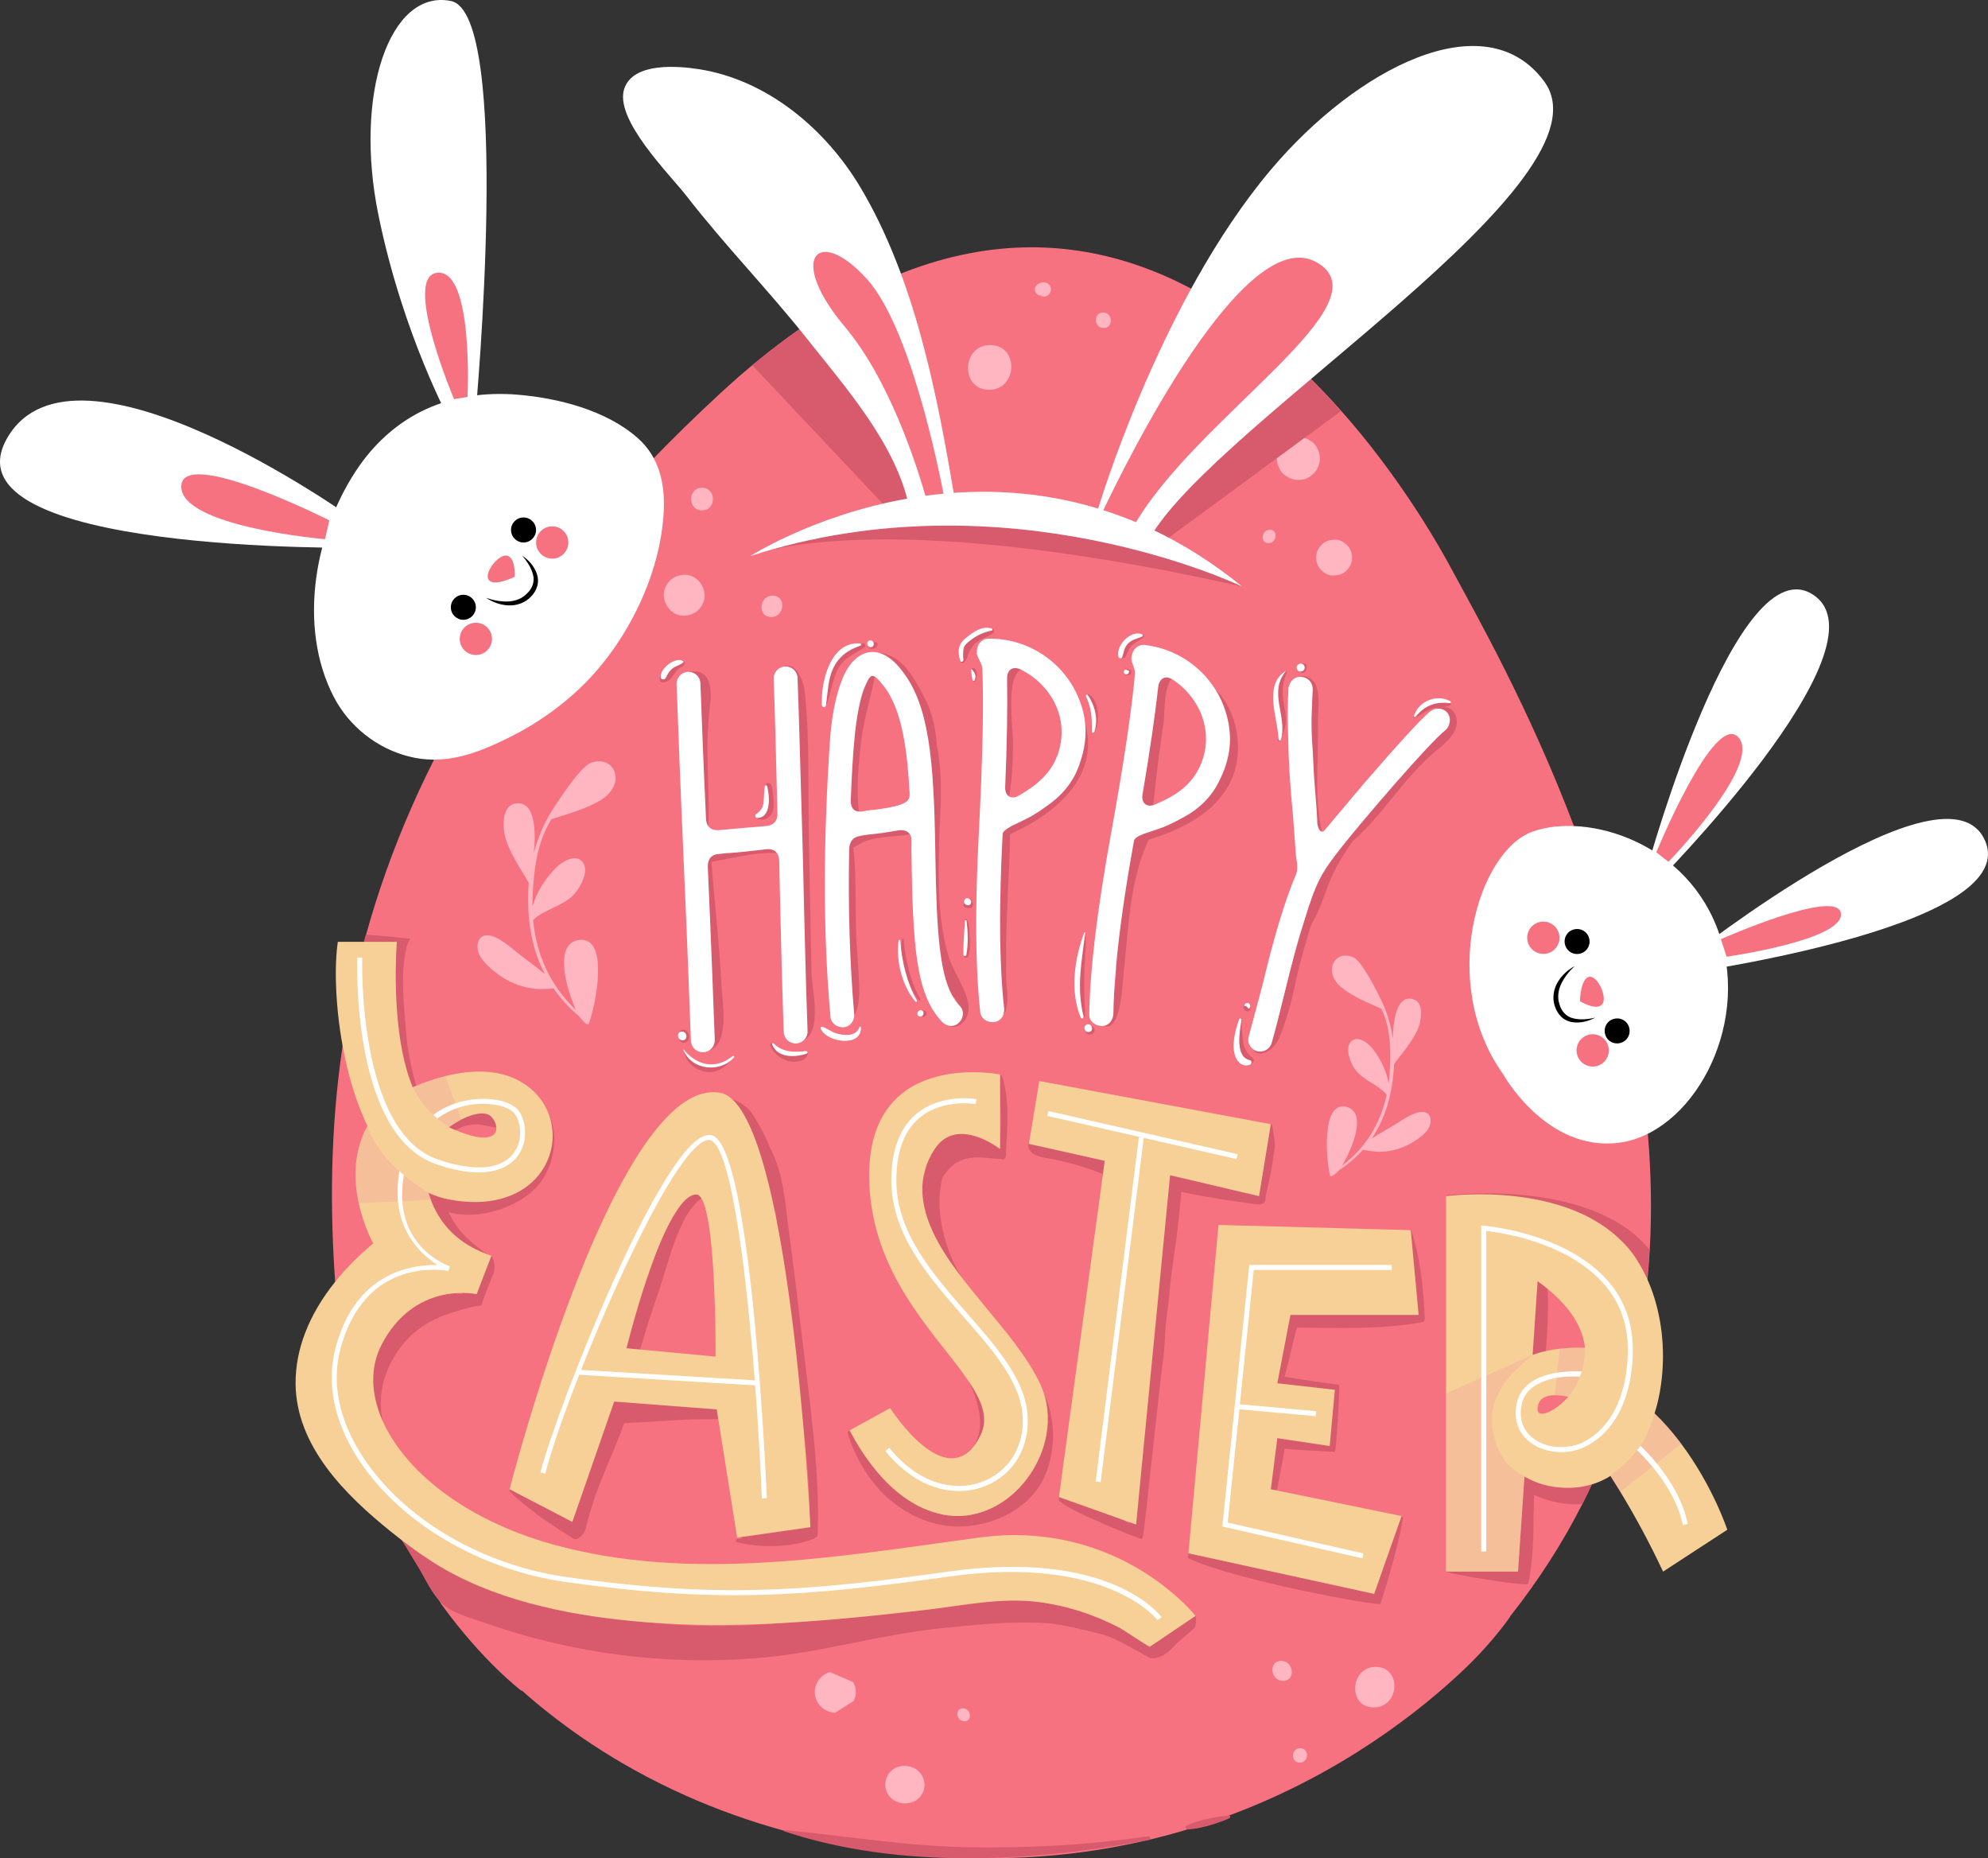 <?xml version="1.0" encoding="UTF-8"?><svg xmlns="http://www.w3.org/2000/svg" viewBox="0 0 487.87 455.94"><rect x="0" y="0" width="487.87" height="455.94" fill="#333333" stroke="none"/><g style="isolation:isolate;"><g id="b"><g id="c"><path d="M404.87,306.51c-.14,2.47-.33,4.95-.57,7.43-.08.81-.17,1.63-.26,2.44-.78,6.93-2.02,13.88-3.77,20.79-.68,2.69-1.43,5.37-2.27,8.04-1.92,6.16-4.26,12.3-7.06,18.38-.09.2-.18.4-.28.6-.75,1.62-1.54,3.24-2.36,4.86-4.76,9.39-10.64,18.61-17.73,27.56h.03c.54-.71-3.68,5.7-11.06,12.75-10.99,10.48-30.52,25.9-57.91,36.08-3.29,1.22-6.69,2.37-10.21,3.42-3.02.91-6.12,1.75-9.3,2.5-.44.11-.88.21-1.33.31-12.22,2.81-25.63,4.43-40.2,4.24-2.87-.03-5.78-.13-8.74-.31-14.53-.88-27.63-3.18-39.39-6.41-8.8-2.42-16.86-5.37-24.19-8.64-17.16-7.65-30.4-17.08-40.18-25.75h-.17s-9.38-7.06-19.59-21.18l-.58-.96-8.84-14.53-1.71-2.81-.04-.07c-1.87-3.73-3.66-7.72-5.29-11.97-.48-1.24-.95-2.5-1.39-3.78-3.07-8.69-5.48-18.41-6.76-29.15-.1-.73-.18-1.46-.26-2.2-.03-.26-.05-.51-.08-.77-.43-4.16-.82-8.46-1.13-12.88-1.23-17.46-1.29-36.92,1.83-57.91.9-6.09,2.08-12.31,3.57-18.65.23-.99.48-1.99.73-3,.27-1.08.54-2.16.83-3.24.02-.05.03-.09.04-.14l.12-.48c.15-.58.31-1.17.47-1.75.01-.03.01-.05.02-.08,11.31-40.74,36.18-86,87.08-132.91,2.61-2.4,5.19-4.68,7.76-6.81,5.69-4.72,11.28-8.8,16.74-12.25,45.13-28.62,82.43-15.99,109.5,5.96,6.7,5.45,12.78,11.46,18.19,17.56,13.61,15.32,23.04,31.19,27.71,39.95,10.51,19.68,52.21,90.97,48.03,165.76Z" style="fill:#f67280; stroke-width:0px;"/><path d="M281.78,450.53c-14.7,2.17-29.84,2.98-44.69,2.68-14.97-.29-29.58-2.78-44.43-4.18-.19-.02-.28.27-.09.33,28.16,9.32,60.69,7.49,89.37,2.09.53-.1.38-1.01-.16-.93Z" style="fill:#d85b6d; stroke-width:0px;"/><path d="M301.57,445.44c-3.35.32-7.24,1.03-10.31,2.44-.55.25-.32,1.04.27.99,3.35-.24,7.09-1.43,10.15-2.74.34-.14.33-.74-.11-.7Z" style="fill:#d85b6d; stroke-width:0px;"/><path d="M173.51,292.96c-.54.06-1.03.21-1.49.39.28-.21.56-.43.85-.62.23-.15.08-.5-.19-.43-.42.1-.82.25-1.22.42-3.22.42-4.44,2.97-6.14,5.72-2.5,4.05-5.41,8.12-7.26,12.51-2.18,5.19-3.08,10.83-5.19,16.08-1.56,3.88-2.9,7.44-2.4,11.64.16,1.33,2.35,1.39,2.4-.02.04-1.09.17-2.16.35-3.22.51.29,1.23.17,1.5-.59.11-.3.2-.61.3-.91-.31,1.12-.61,2.24-.9,3.36-.14.55.8.83.97.28,2.19-7.11,4.27-14.22,6.75-21.24,2.03-5.73,5.2-20.9,11.73-22.92.25-.08.21-.5-.07-.47Z" style="fill:#d85b6d; stroke-width:0px;"/><path d="M184.82,344.71c-2.36.19-4.73.34-7.1.49,0-.26-.19-.54-.51-.58-7.2-.91-15-1.22-22.46-1.22.09-.44.18-.89.25-1.33.05-.31-.23-.47-.48-.43-.39-.39-1.14-.49-1.56-.06-.05.05-.1.1-.15.16.03-.09.06-.17.08-.26.24-.77-.73-1.21-1.14-.51-.47.8-.85,1.62-1.2,2.46-.34,0-.69,0-1.03.01-1.14.02-1.23,1.63-.32,2.05-.3.33-.37.84-.19,1.26-.1.19-.22.36-.32.55-.48.05-.96.1-1.44.15-1.2.14-1.15,1.9.08,1.89.14,0,.27,0,.41-.01-.36.87-.69,1.78-.96,2.74-.02.06,0,.11-.01.17-.17.33-.34.65-.51.97-.17.32.01.64.29.79-.85,1.79-1.66,3.61-2.37,5.51-1.66,4.45-5.8,11.29-7.12,10.5-1.58-.95-3.33-2.42-5.18-2.66-.2-.03-.4.02-.58.12-.51-.6-1.08-1.26-1.77-1.3-.18-.01-.36.09-.42.26-1.08-.4-2.1-.95-3.05-1.61-.83-.58-1.12.97-1,1.05,1.87,1.98,4.69,4.12,6.85,5.77,2.36,1.8,8.37,5.63,8.67,5.81.32.19.76.29,1.11.09,2.14-1.22,1.98-2.53,2.63-4.83.98-3.49,2.14-6.87,3.49-10.23,1.77-4.42,3.83-8.79,5.36-13.31,4.85-.21,9.69-.56,14.53-.83,5.54-.31,12.48.43,17.64-1.7.96-.39.48-2.02-.51-1.94Z" style="fill:#d85b6d; stroke-width:0px;"/><path d="M196.94,328.96c-1.04-8.78-2.1-17.57-3.27-26.34-.94-7.07-1.33-14.81-4.77-21.17-.34-.89-.72-1.78-1.14-2.64,0,0,0,0,0,0-.91-1.88-1.96-3.69-3.09-5.43-1.66-2.53-4.11-3.49-6.95-4.37-.09-.03-.16.1-.08.15.49.3.98.56,1.45.83-.25-.1-.48-.21-.74-.3-.15-.05-.2.16-.09.24,1.34.95,2.52,2,3.57,3.13-.33,0-.66.43-.43.76,2.35,3.32,4.14,6.83,5.08,10.81.75,3.17.41,6.44,1.15,9.56.1.44.68.59.93.2.18,3.78.03,7.64-.38,11.59-.07.66,1.01.76,1.15.13.7-3.23.98-6.48.9-9.71.82,7.34,1.09,14.86,2.6,21.29.08.33.28.51.51.58.31,2.85.62,5.69.94,8.54,1.76,15.79,4.62,31.89,4.42,47.82-2.21-.27-4.47.06-6.68.21-2.8.19-5.69,0-8.43.57-.39.08-.64.37-.76.71-.06,0-.11,0-.17-.01-.78-.06-1,.89-.64,1.33-.37.05-.74.08-1.1.14-.35.06-.52.65-.1.77,5.34,1.53,13.81,1.36,18.96-.85.12-.05.2-.13.26-.21.34-.09.61-.36.62-.82.54-15.95-1.87-31.69-3.73-47.5Z" style="fill:#d85b6d; stroke-width:0px;"/><path d="M167.89,165.17c-.44.15-.22.74.14.8,6.43,1.19,2.51,13.93,2.39,18.5-.17,6.67-.14,13.73,1.14,20.29.24,1.21,2.13,1.2,2.21-.1.59-10.54-.94-20.89.47-31.46.65-4.86-.19-10.08-6.35-8.03Z" style="fill:#d85b6d; stroke-width:0px;"/><path d="M199.15,238.4c-.23-11.5-.48-22.99-.67-34.49-.18-11.17.2-22.76-.96-33.88-.36-3.46-2.5-9.05-6.85-5.59-.41.33.06.62.49.37l4.3,3.48c0,.55.01,1.1.02,1.64.41,1.69.08,4.15.11,5.94.08,3.86.14,7.72.23,11.58.16,6.53.34,13.06.6,19.59.29,7.31.5,14.63.7,21.95.08,3.02,1.93,25.89-2.91,25.39-1.06-.11-.44,1.35.66,1.36,7.83.03,4.36-12.49,4.26-17.34Z" style="fill:#d85b6d; stroke-width:0px;"/><path d="M190.64,208.53c-2.99-.9-5.98-.63-9.05-.28-3.99.46-8.18.83-12.03,1.96-1,.3-.46,1.68.44,1.66,1.1-.03,2.19-.13,3.28-.26-.88,7.17-.26,14.33.35,21.52.18,2.13,2.06,23.33-1.16,22.52-.64-.16-.9.69-.5,1.08.3.3.6.6.91.9.24.24.63.26.93.17,5.35-1.51,3.48-11.45,3.28-15.56-.5-10.29-1.72-20.54-2.5-30.81,5.27-.81,10.44-2.38,15.85-2.13.42.02.67-.63.21-.77Z" style="fill:#d85b6d; stroke-width:0px;"/><path d="M214.95,164.46c.08-.51-.62-.89-.95-.44-3.68,5.17-4.39,12.09-5.32,18.21-.9,5.91-1.92,11.66-1.49,17.66.19,2.64,3.95,2.23,3.62-.42-.72-5.75-.16-11.26.45-16.99.66-6.21,2.72-11.93,3.69-18.02Z" style="fill:#d85b6d; stroke-width:0px;"/><path d="M224.14,203.9c-3.08-1.69-8.7-.83-11.97.08-2.54.71-5.08,1.98-6.32,4.41-.46.91.53,1.73,1.35,1.13.06-.05.12-.09.18-.13-.68,2.86-1.2,5.87-.62,8.71.08.4.55.5.85.34-.03,3.4.19,6.81.56,10.13.34,2.99-.03,6.05.05,9.07.09,3.42,1.76,9.67-.52,12.47-.47.57-.23,1.91.3,1.36,4.12-4.24,2.78-9.21,2.17-21.06-.39-7.6.1-14.92-.74-22.44,1.38-.89,2.79-1.61,4.52-2.04,3.31-.82,6.72-.65,10.03-1.32.3-.06.47-.53.15-.71Z" style="fill:#d85b6d; stroke-width:0px;"/><path d="M197.84,257.88c-.47-.03-.98.78-1.34,1-.02.01-.04.02-.07.03-.02,0-.04.01-.06.02-1.28-.07-2.38.07-3.63-.61-1.14-.62-2-1.56-3.07-2.29-.37-.25-.76.14-.63.52.61,1.75,2.35,3.08,4.06,3.67.77.27,1.82.41,2.67.16.9.07,1.78-.5,2.26-1.28.24-.4.41-1.19-.2-1.22Z" style="fill:#d85b6d; stroke-width:0px;"/><path d="M169.05,253.79c-.19-.47-.58-1.14-1.1-1.17-.73-.04-1.28.42-1.39.95-.14.7.91.4,1.18.87.15.27-.23-.17-.32-.24-.12-.09-.21-.16-.36-.19-.14-.03-.29,0-.37.14-.44.72.31,1.66,1.07,1.71,1.08.06,1.63-1.18,1.28-2.08Z" style="fill:#d85b6d; stroke-width:0px;"/><path d="M179.74,259.55c-2.53.73-4.51,2.6-7.32,1.68-1.9-.62-2.97-2.03-4.27-3.44-.06-.07-.19-.02-.19.07.02,2.32,2.12,4.17,4.2,4.87,3.13,1.06,5.76-.58,7.64-3.06.04-.05-.01-.14-.07-.12Z" style="fill:#d85b6d; stroke-width:0px;"/><path d="M189.63,194.38c-.12-.86-.06-2.26-1.18-2.29-.41,0-.52.48-.37.77.48.93.17,3.14.15,4.11-.03,1.33-.3,1.78-1.13,2.81-.06.08-.1.16-.12.23-.3.03-.64-.02-.99-.18-.54-.24-.97.48-.46.81,1.78,1.13,3.93-.04,4.22-2.03.21-1.39.08-2.86-.11-4.24Z" style="fill:#d85b6d; stroke-width:0px;"/><path d="M211.64,157.85c-6.79,1.95-8.66,8.07-9.68,14.39-.1.6.81.79,1.02.24,1.04-2.72,1.33-5.87,2.71-8.44,1.47-2.73,3.97-3.53,6.38-5.14.51-.35.23-1.24-.43-1.05Z" style="fill:#d85b6d; stroke-width:0px;"/><path d="M215.35,157.92c-.08-.42-.39-.39-.71-.33.26-.05-.02-.01-.15,0-.13.02-.24.1-.37.14-.19.05-.38.04-.57.02-.58-.06-1,.66-.51,1.07.54.45,1.23.53,1.85.14.35-.22.54-.66.46-1.04Z" style="fill:#d85b6d; stroke-width:0px;"/><path d="M166.85,161.93c-1.03,0-.8.73-1.55,1.39-.52.46-.91.98-1.3,1.54-.53.75-.34-.8-1.19-.54-.52.16-1.19,2.67-.76,2.91,1.25.71,2.44-.49,3.12-1.45.4-.56.77-1.13,1.26-1.61.59-.58,1.34-.39,1.56-1.44.11-.49-.83-.8-1.15-.8Z" style="fill:#d85b6d; stroke-width:0px;"/><path d="M234.24,238.16c-.38-.8-.74-1.6-1.06-2.43-.88-2.28-1.37-4.74-1.79-7.14-1.01-5.77-1.04-11.94-1.02-17.79.03-9.16,1.43-18.61-.42-27.66-.3-4.15-1.06-8.2-3.04-11.91-2.7-5.06-5.93-11.68-12.6-10.92-.33.04-.33.54-.03.63,6.88,2.03,11.96,12.56,12.63,19.45.45,4.66-.22,9.01,1.76,13.37-.2,7.99-.43,15.99-.14,23.94.13,3.78.51,7.46,1.35,11.15.16.71.35,1.41.56,2.11-.23-.06-.52.07-.52.34-.05,3.19,1.31,6.58,2.24,9.61.42,1.38.83,3.15,2.13,3.82.38.78.85,1.5,1.38,2.18.27,1.91-.28,3.5-3.09,3.3-.36-.03-.8.38-.5.74,1.67,2.03,4.05.71,5.07-1.24,1.33-2.54,0-5.7-1.15-8.05-.58-1.18-1.18-2.33-1.74-3.51Z" style="fill:#d85b6d; stroke-width:0px;"/><path d="M237.98,229.72c-.09-1.34.02-2.9-.65-4.09-.1-.17-.33-.13-.4.04-.45,1.09-.22,2.31-.17,3.47.08,1.75.26,3.43-.22,5.15-.2.71.9,1.01,1.1.31.47-1.61.44-3.21.32-4.87Z" style="fill:#d85b6d; stroke-width:0px;"/><path d="M238.29,220.59c-.1-.18-.37-.12-.39.08,0,.08-.05.78-.11,1.09-.11-.11-.45-.2-.49-.22-.7-.34-1.25.75-.54,1.08.49.24,1.39.4,1.81-.09.44-.52,0-1.43-.27-1.93Z" style="fill:#d85b6d; stroke-width:0px;"/><path d="M250.58,163.09c-1.08-.06-2.29.65-3.05,1.38-.72.69-1.69,1.78-1.46,2.83.1.44.66.61,1.02.4-.16.88-.24,1.8-.31,2.59-.43,4.99-.12,10.07-.41,15.08-.23,4.05-.84,8.08-.72,12.13.02.78,1.24,1.27,1.48.34,1.24-4.79,1.35-9.89,1.49-14.82.11-3.86-2.02-17.21,2.08-18.75.15-.05.13-.22.05-.32.04-.03.09-.06.13-.1.32-.27.06-.76-.31-.78Z" style="fill:#d85b6d; stroke-width:0px;"/><path d="M238.82,163.88c-.38-.09-.58.6-.43.85.52.85.93.93.43,1.78-.32.55.29,1.24.57.66.51-1.06.59-3.02-.57-3.3Z" style="fill:#d85b6d; stroke-width:0px;"/><path d="M242.92,154.32c-.85.56-1.74.89-2.6,1.3-.03-.06-.08-.09-.15-.08-1.31.2-2.46.77-3.54,1.55-.82.59-.29.8,0,1.9.15.59-1.1,1.59-.75,1.13.2-.26.31-.57.44-.86-.01.08-.03.16-.02.24,0,.17.12.27.26.32-.23.72-.57,1.84-.43,1.85-.21,0-.45.13-.45.36,0,.04,0,.07,0,.11-.01.42.47.78.84.47.63-.53.76-1.15,1.03-1.91.37-1.04.91-1.97,1.69-2.75,1.29-1.28,3.08-1.51,4.47-2.61.65-.52-.11-1.46-.79-1.01Z" style="fill:#d85b6d; stroke-width:0px;"/><path d="M267.18,170.32c-.13-.07-.34,0-.33.18.11,1.4,1.02,2.64,1.23,4.06.24,1.65-.22,3.09-.32,4.7-.03.52.67.56.9.21,1.4-2.15,1.07-7.82-1.47-9.14Z" style="fill:#d85b6d; stroke-width:0px;"/><path d="M247.89,204.68c11.51-5.25,22.68-14.52,18.05-28.56-.09-.26-.45-.2-.47.07-.21,2.79.6,5.11.03,8.11-.5,2.65-2.47,6.98-4.34,9.34-3.07,3.88-8.53,6.29-13.27,8.35,0-.15,0-.3,0-.45,0-.26-.4-.32-.46-.06-.23-.22-.7-.17-.8.21-.08.32-.17.64-.26.97-.28.13-.57.25-.84.38-1.12.5-.75,1.92.15,2.25-.57,2.13-1.12,4.27-1.62,6.42-.33,1.43-.89,2.79-.05,3.98-.46,1.51-.88,3.04-.79,4.55.03.53.67.8,1.01.33.73-1,1.12-2.19,1.4-3.41-.13,2.28-.22,4.56-.29,6.82-.13,4-.2,8-.14,12,.04,3.13,1.39,9.68-.22,12.42-.3.5.2,1.06.72.73,1.55-.97.88-.65,1.37-2.41.48-1.71-.15-5.4-.16-7.2,0-2.34,0-4.68.01-7.02.05-9.27.84-18.55.95-27.82Z" style="fill:#d85b6d; stroke-width:0px;"/><path d="M288.25,165.71c-.24-.17-.48-.34-.73-.5-.18-.13-.44-.12-.64-.03.08-.13.15-.25.24-.35.48-.62-.44-1.56-1.08-1.11-1.42,1.01-1.59,1.33-2.27,2.89-1,2.34-1.45,7.05-1.9,9.85-1.15,7-2,14.57-1.73,21.66,0,.13.1.23.2.28.16,1.19,2.41,1.64,2.57.1.52-5.04,1.08-10.06,1.78-15.08.31-2.19.63-4.38.92-6.58.22-1.72-.02-9.83,2.59-10.67.23-.07.21-.34.04-.46Z" style="fill:#d85b6d; stroke-width:0px;"/><path d="M277.61,164.67c-.1-.45-1.1-.59-1.36-.36-.28-.02-.03.31,0,.59-.01-.02,0-.05-.02-.07-.01-.05-.09-.1-.14-.06-.36.25-.22.73.18.88.24.09.46.02.63-.12.31.13.63-.03.71-.38.05-.2.05-.28,0-.48Z" style="fill:#d85b6d; stroke-width:0px;"/><path d="M280.51,155.8c-1.25-.1-2.65.43-3.64,1.19-1.07.82-1.56,2.13-2.13,3.31-.48.99,1.09,1.69,1.56.69.47-.99.88-2.23,1.78-2.91.85-.64,1.85-1.07,2.6-1.84.14-.14.03-.42-.16-.44Z" style="fill:#d85b6d; stroke-width:0px;"/><path d="M268.39,252.05c-.32-.41-1.01-.23-1.12.2-.02-.02-.03-.05-.06-.07-.18-.24-.57-.22-.65.1-.06.23-.08.45-.13.68-.04.22.05.44.22.58,1.03.88,2.62-.37,1.74-1.49Z" style="fill:#d85b6d; stroke-width:0px;"/><path d="M266.17,236.88c.11-2.57.51-5.09.15-7.64-.01-.1-.15-.09-.19,0-2.44,5.75-1.74,13.72-1.21,19.87.08.88,1.43.9,1.38,0-.21-4.07-.31-8.15-.14-12.22Z" style="fill:#d85b6d; stroke-width:0px;"/><path d="M295.45,167.1c-.78-.44-1.52.7-1.01,1.33,6.25,7.86,9.72,17.75,2.43,26.37-3.69,4.36-8.85,6.75-13.98,9.01-.08-.47-.66-.77-1.15-.61-.17-.17-.47-.22-.68-.08-.16-.2-.47-.27-.7-.04-3.42,3.47-7.75,10.26-6.51,15.34.05.19.18.3.33.37-1,2.65-1.88,5.32-2.53,7.99-.25,1.02,1.31,1.63,1.75.64.31-.69.6-1.39.9-2.08-.23,2.1-.47,4.2-.96,6.27-.13.55.18.93.59,1.06-.01.09-.03.19-.04.29-.21,1.47-.43,3,0,4.44.02.07.06.12.11.16-.3,4.64-1.04,14.19-4.22,12.99-.24-.09-.34.23-.18.37,5.43,4.53,5.81-9.07,6.01-10.82,1.26-10.93,1.46-24.04,6.31-34.11,9.16-2.75,18.85-7.84,21.32-17.73,1.86-7.46-.76-17.24-7.78-21.17Z" style="fill:#d85b6d; stroke-width:0px;"/><path d="M355.87,172.41c-1.31-.61-3.25-.29-4.6.17-1.54.53-3.39,1.95-4.34,3.24-.15.2.13.39.31.31,1.35-.58,2.49-1.56,3.85-2.14,1.55-.66,3.33-.22,4.8-.97.24-.12.22-.51-.02-.62Z" style="fill:#d85b6d; stroke-width:0px;"/><path d="M320.61,163.25c-.14-.86-2.46-.47-2.19.34.2.63.9.32.55.15-.19-.09-.37.06-.37.25-.02.64.49,1.24,1.2,1.07.82-.2.92-1.12.81-1.81Z" style="fill:#d85b6d; stroke-width:0px;"/><path d="M315.52,164.76c-1.58,1.61-2.27,3.78-2.25,6.02,0,1.31.32,2.57.62,3.84.56,2.35.32,4.53-.34,6.82-.11.38.39.55.57.21,1.36-2.64,1.82-4.85,1.16-7.76-.71-3.15-.77-5.85.52-8.92.07-.16-.16-.34-.29-.21Z" style="fill:#d85b6d; stroke-width:0px;"/><path d="M324.7,205.27c-2.34-8.57-1.07-18.78-1.26-27.59-.09-4.12,1.4-10.96-3.27-11.74-1.13-.19-2.58.3-2.32.57,2.82,2.91,3.92,8.68,3.96,12.39.04,3.53.16,7.06.34,10.59.26,5.24.4,10.84,1.51,15.96.15.67,1.22.48,1.05-.17Z" style="fill:#d85b6d; stroke-width:0px;"/><path d="M305.76,246.61s0,.04-.01.06c-.39-.03-.8.33-.55.79.2.37.47.59.88.68.31.07.65-.13.71-.45.06-.32.13-.63.12-.96-.02-.68-.95-.74-1.15-.13Z" style="fill:#d85b6d; stroke-width:0px;"/><path d="M307.36,259.58c-1.51-1.2-2.26-2.67-2.37-4.57-.09-1.59-.46-3.48-.13-5.06.01-.06-.08-.11-.12-.07-1.42,1.41-1.11,3.85-1.11,5.71,0,2.4.8,3.98,2.85,5.24.84.52,1.66-.64.88-1.26Z" style="fill:#d85b6d; stroke-width:0px;"/><path d="M357.51,176.81c-.22-2.77-2.23-3.77-4.63-3.13-.74.19-.66,1.12.05,1.29,5.7,1.31-4.77,9.55-5.35,10.09-2.08,1.95-4,4.09-5.68,6.39-.39.53-.75,1.09-1.11,1.64-.08.03-.16.07-.24.14-3.36,3.23-6.11,6.73-8.61,10.48-.02.01-.04,0-.05.02-3.42,3.22-8.32,7.88-9.19,12.68-.04.24.05.43.2.58-1.52,2.78-2.79,5.65-3.64,8.56-.11.37.03.63.26.77-1.04,1.81-1.87,3.77-2.63,5.65-1.07,2.63-2.26,5.42-2.31,8.28,0,.48.3.73.68.8-.72,2.51-1.38,5.02-1.98,7.57-.64,2.71-1.01,5.3-3.34,7.08-1.13.09-2.31-.14-2.92-.75-.05-.05-.17-.03-.17.06.35,5.95,5.59,3.26,7.1-.38,1.7-4.08,3-8.74,3.86-13.06.15-.75.32-1.5.5-2.25.21-.87.43-1.73.65-2.59.23-.9.48-1.79.72-2.69.23-.85.47-1.7.72-2.55.21-.73.42-1.45.63-2.18.23-.8.42-1.61.77-2.37.2-.43.43-.84.67-1.24.23-.39.42-.82.61-1.23.48-1.01.91-2.05,1.31-3.1.41-1.05.79-2.11,1.19-3.17.4-1.05.81-2.1,1.26-3.14.13-.29.26-.57.39-.86.26-.51.53-1.02.79-1.54,1.2-2.22,2.54-4.28,3.95-6.26,7.52-6.59,12.34-15.3,20.09-21.88,2.2-1.87,5.71-4.38,5.45-7.73Z" style="fill:#d85b6d; stroke-width:0px;"/><path d="M225.87,245.12c-2.38-4.03-3.79-9.95-4.09-14.66-.02-.26-.37-.29-.41-.03-.7,4.93.89,11.23,4.14,14.96.17.19.49-.05.36-.27Z" style="fill:#d85b6d; stroke-width:0px;"/><path d="M226.71,247.94c-1,0-1.12,1.55-.11,1.55s1.12-1.55.11-1.55Z" style="fill:#d85b6d; stroke-width:0px;"/><path d="M167.66,162.24c-.89-.75-2.57.01-3.36.56-1.04.72-2.26,2.02-2.17,3.37.04.55.78.71,1.11.32.31-.38.45-.83.71-1.24.32-.51.73-.97,1.21-1.33.77-.58,1.9-.75,2.54-1.44.07-.07.03-.19-.03-.24Z" style="fill:#fff; stroke-width:0px;"/><path d="M188.27,192.94c-.09-.32-.55-.34-.6.02-.17,1.24-.15,2.45-.26,3.68-.13,1.48-.63,2.29-1.88,3.12-.35.24-.21.93.25.93,3.6.02,3.07-5.59,2.49-7.76Z" style="fill:#fff; stroke-width:0px;"/><path d="M167.34,253.1c-1.38,0-1.21,2.14.16,2.14s1.21-2.14-.16-2.14Z" style="fill:#fff; stroke-width:0px;"/><path d="M179.78,259.14c-4.25,3.33-8.72,2.36-11.99-1.65-.04-.05-.11,0-.09.05,1.89,5.04,9.01,5.8,12.41,1.91.2-.22-.09-.5-.32-.32Z" style="fill:#fff; stroke-width:0px;"/><path d="M197.77,257.87c-2.94.38-5.7.31-7.93-1.87-.2-.19-.45.05-.36.27,1.35,3.34,5.61,3.22,8.44,2.25.41-.14.27-.71-.15-.65Z" style="fill:#fff; stroke-width:0px;"/><path d="M210.94,251.96c-.83,2.45-3.91,2.19-5.91,1.51-1.16-.39-2.1-1.22-3.26-1.55-.25-.07-.48.16-.38.41,1.32,3.45,10.18,4.77,9.88-.32,0-.17-.28-.21-.33-.04Z" style="fill:#fff; stroke-width:0px;"/><path d="M213.58,157.13c-1.07,0-.99,1.66.08,1.66s.99-1.66-.08-1.66Z" style="fill:#fff; stroke-width:0px;"/><path d="M211.13,157.88c-7.45-.66-9.74,9.65-9.43,15.18.03.54.87.62.96.07.53-3.08.44-6.27,1.82-9.17,1.42-2.98,3.69-4.53,6.69-5.55.24-.08.23-.5-.05-.52Z" style="fill:#fff; stroke-width:0px;"/><path d="M225.02,245.47c-2.38-4.03-3.79-9.95-4.09-14.66-.02-.26-.37-.29-.41-.03-.7,4.93.89,11.23,4.14,14.96.17.19.49-.05.36-.27Z" style="fill:#fff; stroke-width:0px;"/><path d="M225.94,247.87c-1,0-1.12,1.55-.11,1.55s1.12-1.55.11-1.55Z" style="fill:#fff; stroke-width:0px;"/><path d="M243.43,154.24c-2.35-.89-4.75.96-6.49,2.36-1.89,1.52-1.96,3.33-1.29,5.52.14.45.8.24.77-.2-.07-.87-.17-2.05.07-2.89.24-.85.98-1.4,1.64-1.91,1.72-1.32,3.16-1.95,5.26-2.42.2-.04.24-.38.04-.46Z" style="fill:#fff; stroke-width:0px;"/><path d="M239.34,165.56c-.12-.56-.46-.78-.72-1.24-.11-.2-.44-.07-.34.15.15.32.11.79.16,1.14.06.43.14.87.26,1.29.06.22.39.23.48.03.19-.42.26-.91.16-1.36Z" style="fill:#fff; stroke-width:0px;"/><path d="M237.77,220.49l-.2-.07c-.97-.36-1.42,1.32-.38,1.6.06.02.11.03.17.05,1.03.28,1.37-1.22.41-1.57Z" style="fill:#fff; stroke-width:0px;"/><path d="M237.2,225.92c-.03-.23-.4-.2-.41.03-.13,2.74-.41,5.54-.37,8.27,0,.42.65.47.73.06.5-2.7.38-5.65.05-8.36Z" style="fill:#fff; stroke-width:0px;"/><path d="M266.99,170.56c-.17-.26-.63-.02-.49.27,1.35,2.84,1.55,5.5,1.41,8.59-.02.41.56.45.68.09.98-3.03.13-6.36-1.6-8.94Z" style="fill:#fff; stroke-width:0px;"/><path d="M280.27,155.63c-2.81-1.16-6.51,2.79-5.79,5.54.1.4.78.45.92.05.42-1.21.46-2.33,1.43-3.32,1.04-1.06,2.18-1.13,3.44-1.72.23-.11.24-.44,0-.54Z" style="fill:#fff; stroke-width:0px;"/><path d="M276.94,164.53c-.47-.11-.7-.41-1.01-.05-.1.12-.16.3-.14.46.03.36.34.55.67.55.14-.07.27-.13.41-.2.13-.1.35-.7.07-.76Z" style="fill:#fff; stroke-width:0px;"/><path d="M266.32,228.89c.02-.17-.19-.22-.25-.06-2.39,6.39-3.52,14.28-.89,20.78.19.48.85.21.73-.27-1.77-7.1-.46-13.37.41-20.45Z" style="fill:#fff; stroke-width:0px;"/><path d="M267.01,251.32c-1.23,0-1.11,1.9.11,1.9s1.11-1.9-.11-1.9Z" style="fill:#fff; stroke-width:0px;"/><path d="M319.31,162.81c-.53,0-1.03.28-1.1.86-.06.48.32,1.1.86,1.1s1.03-.28,1.1-.86c.06-.48-.32-1.1-.86-1.1Z" style="fill:#fff; stroke-width:0px;"/><path d="M315.47,164.78s-.02-.09-.06-.06c-5.42,3.4-1.77,11.69-1.66,16.61,0,.33.5.49.61.12,1.61-5.66-3.1-11.43,1.11-16.67Z" style="fill:#fff; stroke-width:0px;"/><path d="M355.91,172.05c-3.3-1.85-7.79-.04-8.91,3.58-.07.22.25.41.4.22,2.23-2.72,4.79-3.75,8.34-3.33.27.03.43-.32.17-.46Z" style="fill:#fff; stroke-width:0px;"/><path d="M306.7,260.1c-3.7-.77-2.46-7.21-2.02-9.88.06-.34-.47-.46-.59-.13-.94,2.69-2,6.51-.86,9.3.59,1.45,1.93,2.45,3.49,1.84.5-.19.59-1-.02-1.13Z" style="fill:#fff; stroke-width:0px;"/><path d="M306.83,246.78s0-.03,0-.04c0,0,0,0,0-.01-.01-.08-.03-.15-.07-.23-.02-.04-.05-.08-.07-.11-.03-.04-.05-.07-.09-.1-.02-.02-.04-.04-.06-.06-.02-.01-.03-.03-.05-.04-.03-.02-.06-.01-.08-.03-.06-.03-.13-.05-.2-.06-.04,0-.07-.02-.11-.02-.02,0-.04,0-.06,0,.01,0,.02.01.03.02-.1,0-.21.02-.3.07-.12.06-.2.14-.27.25-.02.03-.18.48-.11.46.9-.26.77,1.04,1.3.39.07-.09.11-.19.14-.3,0-.01.02-.03.02-.04,0-.05,0-.1,0-.15Z" style="fill:#fff; stroke-width:0px;"/><path d="M197.02,209.51c-.56-19.18-.94-33.67-1.29-43.18-.06-1.61-1.43-2.87-3.04-2.81-.26,0-.51.05-.75.13-.49.15-.92.42-1.26.78-.02.01-.02.02-.03.03-.04.04-.07.08-.11.12-.44.53-.7,1.22-.67,1.96.32,8.49.57,19.47.92,32.94.07,1.76-.77,2.96-2.66,3.18-3.66.28-8.62.75-11.84,1.02-1.11.04-1.93-.28-2.43-.93-.37-.46-.57-1.1-.6-1.89-.64-13.46-1.05-24.58-1.37-33.21-.06-1.53-1.29-2.75-2.79-2.82h-.24c-1.61.06-2.88,1.43-2.82,3.03.36,9.81.89,24.29,1.75,43.75.87,19.46,1.41,34.09,1.76,43.75.06,1.61,1.43,2.88,3.04,2.82.54-.02,1.04-.19,1.46-.46.85-.54,1.39-1.51,1.36-2.58-.34-9.22-.86-23.27-1.71-42.43-.07-1.9.91-3.11,2.66-3.17,1.46-.2,3.36-.27,5.7-.51,2.19-.22,4.23-.45,5.98-.66,1.2-.13,2.06.21,2.59.89.37.48.56,1.14.59,1.93.41,19.03.78,32.94,1.11,42.01.06,1.61,1.43,2.88,3.04,2.82.72-.03,1.38-.32,1.87-.79.61-.55.97-1.36.94-2.25-.35-9.65-.74-24.15-1.16-43.47Z" style="fill:#fff; stroke-width:0px;"/><path d="M235.66,246.93c-.05-.05-.1-.11-.16-.16-.67-.7-1.26-1.51-1.79-2.46-3.2-5.75-3.9-16.4-4.18-35.39-.34-22.41-1.48-35.99-8.28-44.5-1.75-2.26-3.52-3.58-5.21-4.14-3.84-1.28-7.28,1.39-9.22,6.05-1.6,3.88-2.58,8.61-3.07,14.35-1.74,25.27-1.82,48.14.05,68.72.07,1.61,1.58,2.72,3.19,2.65,1.48-.06,2.54-1.34,2.64-2.81,0-.12.02-.24,0-.37-1.11-12.85-1.52-26.32-1.23-40.54.07-1.77.9-2.97,2.5-3.18,1.31-.35,2.77-.41,4.37-.62,2.19-.24,3.79-.6,5.25-.81,1.31-.15,2.29.2,2.79,1.01.23.36.36.81.38,1.35.04.88-.07,1.91-.02,2.93.35,22.85,1,34.99,7.58,41.75.43.45,1,.76,1.6.89h.02c.88.18,1.82-.04,2.49-.77,1.08-1.02,1.32-2.8.29-3.95ZM210.78,199.13c-1.29-.09-2.04-.98-1.99-2.84.43-10.86,1.01-21.73,3.4-27.69.97-2.27,1.49-3.17,2.49-2.58.51.3,1.15,1,2.03,2.1,4.94,6.1,5.98,17.05,6.51,26.4.08,1.91-.14,3.06-8.62,4.17-1.17.05-2.04.23-3.06.42-.27.03-.52.04-.76.02Z" style="fill:#fff; stroke-width:0px;"/><path d="M266.28,177.2c-.18-1.59-.56-3.17-1.13-4.76-3.38-9.62-12.58-15.89-22.54-15.74-1.61-.05-2.83,1.38-2.87,2.99-.01.3-.01.44-.02.74.39,1.47,1.25,2.23,1.36,3.7.34,8.36.1,21.68-.87,40.26-.98,18.72-.82,33.37.34,43.81.1,1.61,1.54,2.68,3.3,2.58,1.2-.08,2.1-.89,2.44-2.03.12-.39.17-.81.14-1.26-.8-7.09-1.13-16.05-.95-26.92,0-.05,0-.1,0-.15.01-.94.03-1.89.06-2.86.1-4.04.27-8.32.51-12.86,0-.58.62-1.15,2.1-1.99l3.42-1.66c1.49-.69,3.28-1.81,5.22-3.22,3.89-2.67,6.77-6.1,8.22-10.6,1.19-3.43,1.64-6.74,1.26-10.03ZM259.51,185.31c-1.59,4.21-4.6,7.05-9.37,9.84-.98.59-1.85.64-2.47.28-.7-.41-1.09-1.33-.98-2.57.46-10.69.56-19.33.46-26.21-.08-2.2,1.27-3.34,3.3-2.4.05.03.11.05.16.08,7.55,3.78,12.06,12.35,8.9,20.98Z" style="fill:#fff; stroke-width:0px;"/><path d="M301.34,176.73c-.59-2.73-1.64-5.27-3.05-7.53,0-.01-.01-.01-.01-.01-3.76-6.01-10.12-10.12-17.31-10.93-1.59-.26-2.97,1.01-3.22,2.6-.05.29-.07.43-.12.72.21,1.52.96,2.38.88,3.85-.72,8.33-2.65,21.52-5.98,39.82-3.35,18.44-5.05,33-5.22,43.5-.11,1.61,1.18,2.85,2.94,2.98.2.01.4.01.59-.02,1.32-.2,2.28-1.38,2.39-2.92.02-1.62.09-3.32.18-5.13v-.05c.11-1.96.26-4.04.46-6.23.76-8.63,2.22-18.97,4.42-31.07.1-.58.76-1.07,2.35-1.71l3.6-1.21c1.56-.5,3.48-1.38,5.58-2.53,4.2-2.16,7.49-5.19,9.5-9.47,2.39-4.81,3.14-9.59,2.02-14.66ZM294.1,188.78c-2.11,3.97-5.46,6.41-10.54,8.57-.19.08-.37.15-.54.19-1.91.55-3.06-.8-2.59-2.9,1.81-10.54,3.01-19.1,3.79-25.94.19-2.09,1.55-3.06,3.32-2.1.08.04.16.09.25.14,7.12,4.68,10.57,13.82,6.31,22.04Z" style="fill:#fff; stroke-width:0px;"/><path d="M355.16,174.84c-.67-.79-1.67-1.09-2.66-.94-.53.08-1.05.3-1.52.64-2.43,2.03-7.81,7.93-16.34,17.79l-9.59,11.39c-.21.26-.44.36-.65.33-.5-.06-.96-.85-1.13-2.07.01-1.07-.13-2.18-.18-3.57l-.61-7.8-.34-6.66c-.51-6.1-.2-10.28.01-14.64.07-1.82-1.09-3.07-2.72-3.24-.58-.07-1.09.03-1.53.25-.9.44-1.49,1.4-1.7,2.46-.2,3.3-.21,6.96-.11,10.8.15,7.83.39,11.71,1.24,20.81.35,4.53.57,7.95.74,9.98,0,0,.6,2.62.05,3.98-2.94,6.92-5.61,16.06-8.3,27.32-1.62,6.09-2.72,10.35-3.37,12.59-.34,1.16.07,2.37.95,3.08.29.25.64.44,1.03.56,1.55.45,3.18-.45,3.64-1.99.78-2.67,1.91-7.07,3.48-13.48,1.53-6.26,2.99-11.78,4.53-16.52,2.94-9.52,4.02-11.64,9.55-18.56,4.6-5.83,21.08-25.11,25.22-28.32,1.08-1.06,1.33-2.97.31-4.19Z" style="fill:#fff; stroke-width:0px;"/><path d="M127.08,267.98c-.61-.09-.76.74-.26.99,3.29,1.66,6.68,4.13,7.83,7.73-.62-1.36-1.57-2.69-2.9-3.94-1.21-1.14-2.92.72-1.75,1.88,4.94,4.93,3.36,10.61-.63,14.42-.12.03-.24.09-.34.19-.96.87-1.74,1.5-2.58,2.02-.58.34-1.18.65-1.8.92-.49.2-1.01.41-1.63.61-.35.12-.53.36-.59.63-2.3.16-4.6.25-6.92.28-.1-.37-.38-.69-.92-.76-3.6-.34-7.07-.87-10.6-1.64-1.57-.34-2.3,2.06-.72,2.41.16.03.31.07.47.11.01.03.01.07.04.1.28.29.58.56.89.81.04,1.56,1.21,2.87,2.2,4.05.55.65,1.19,1.43,1.91,2.13.11.14.24.26.36.4.18.23.35.47.54.7,1.59,1.91,3.7,4.55,6.06,5.43.43.16.75-.17.83-.55,1.16.73,2.36,1.29,3.59,1.61.13.03.24-.16.12-.24-2.94-2.13-5.63-4.04-7.85-6.97-.93-1.22-1.66-2.54-2.37-3.86,7.93,2.08,18.36-1.46,22.78-7.62,5.11-7.11,4.65-20.23-5.78-21.83Z" style="fill:#d85b6d; stroke-width:0px;"/><path d="M121,308.85c-.11-.26-.26-.52-.44-.65-.12-.09-.27-.12-.41-.04-.09.04-.18.13-.27.26l-.03.03c-1.27,1.95-1.17,4.26-2.29,6.3-.33.6-.66,1.21-.9,1.83-.09-.06-.19-.11-.28-.16-.61-.31-1.25-.52-1.93-.56-.52-.04-1.02.23-1.12.78-.03.2,0,.4.11.58.03.09.09.16.15.23-.75-.07-1.49-.11-2.23-.13h-.04c-6.81-.2-12.81,1.62-17.69,7.4-6.41,7.6-7.76,15.19-5.37,24.55.59,5.23,2.8,9.95,7.74,12.14.23.1.45.08.63,0,.3.5.6,1.01.91,1.52.59.94,2.16.26,1.61-.76-2.42-4.52-4.48-9.05-5.3-13.66-.88-4.9-.37-9.89,2.57-15.06,4.79-8.43,11.51-10.91,20.36-12.99.8-.19,1.08.08,1.34-.34.21-.32.3-.83.44-1.19.15-.42.31-.84.47-1.25.58-1.54,1.19-3.06,1.83-4.58.23-.54.45-1.07.48-1.66.06-.82-.03-1.82-.34-2.59ZM91.08,346.64v-.24c.25,2.67.95,5.3,1.99,7.9-1.18-2.27-1.92-4.71-1.99-7.66Z" style="fill:#d85b6d; stroke-width:0px;"/><path d="M122.89,275.9c-.43-.43-.94-.78-1.5-1.06.09-.15.09-.35-.04-.47-3.94-3.64-10.74-1.31-14.86.71-.67.33-.29,1.46.46,1.25,1.13-.32,2.26-.64,3.4-.91-1.31.66-2.4,1.51-3.09,2.51-.44.63.26,1.46.96,1.14,3-1.37,5-3.1,8.51-3.19,2.02-.05,3.95.94,5.91.69.28-.04.49-.44.26-.66Z" style="fill:#d85b6d; stroke-width:0px;"/><path d="M245.78,263.83c-.06-.15-.29-.13-.31.03-.44,3.22.1,6.61.12,9.86.02,2.45-.06,4.9-.26,7.34-.9-1.02-2.39-1.73-3.5-2.24-.19-.09-.39-.18-.59-.27.19-.18.38-.35.56-.55.95-.99.02-2.64-1.33-2.06-.23.1-.44.2-.66.3-.31-.23-.72-.31-1.13-.07-.43.24-.82.5-1.2.76.17-.24.34-.49.52-.72.68-.92-.68-2.07-1.51-1.31-.19.17-.37.36-.56.53-.04-.72-1.09-1.19-1.77-.68-2.92,2.19-4.69,4.95-5.78,7.99-.52.92-.96,1.87-1.27,2.85-.1.31-.03.6.14.83-.18.63-.31,1.26-.41,1.91-.35-.37-.96-.47-1.37,0-1.61,1.82-.63,5.04.65,7.82.2,1.58.4,3.16.59,4.75.14,1.13,1.6,1.09,1.86.13,1.8,10.67,8.02,21.75,15.81,28.17.69.57,1.72-.16,1.26-1-4.05-7.34-9.86-13.2-12.79-21.29-1.79-4.93-2.8-10.52-2.01-15.77.13-.84.26-1.54.41-2.14.87-1.47,1.9-2.8,3.49-3.73,3.5-2.06,7.09-1.06,10.81-.92.1.04.18.08.28.12.38.15.79-.11.87-.44.08-.11.14-.24.14-.41.26-6.16,1.16-13.88-1.05-19.8Z" style="fill:#d85b6d; stroke-width:0px;"/><path d="M241.68,343.49c-2.29-6.52-6.16-12.83-11.94-16.73-.42-.29-.9.31-.49.63,6.63,5.24,17.86,24.61,6.21,30.19-.55.26-.23,1.09.31,1.08,6.75-.08,7.62-10.31,5.91-15.17Z" style="fill:#d85b6d; stroke-width:0px;"/><path d="M257.54,345.53c-.59-2.1-1.48-4.1-2.68-5.88-.15-.22-.5-.08-.43.19.36,1.51.61,3.08.75,4.67,0,.44.02.89,0,1.33-.04,2-.32,4.07-.22,6.07-.64,4.24-2.2,8.31-4.87,11.64-.24-.23-.61-.3-.89.04-2.57,3.08-5.31,5.05-8.14,6.13-3.25.95-6.79,1.01-10.03-.02-4.74-1.5-7.2-5.39-10.24-8.92-.51-.59-1.44-.21-1.71.42-.7-.52-1.41-1.03-2.1-1.56-.42-.5-.84-1.01-1.22-1.51-.15-.2-.45-.18-.6-.04-.04-.03-.08-.07-.11-.1-1.99-1.93-3.64-4.17-5.54-6.16-.01-.04-.04-.06-.05-.1-.03-.11-.11-.15-.19-.15-.13-.14-.26-.28-.4-.42-.35-.34-.95.06-.78.53-.03.05-.04.11-.02.18,3.34,10.43,10.77,19.28,21.67,22.01,9.62,2.41,22.21-1.97,26.52-11.42,2.32-5.08,2.83-11.35,1.27-16.89Z" style="fill:#d85b6d; stroke-width:0px;"/><path d="M276.44,288.45c-2.61-2.9-6.84-4.39-10.46-5.67-3.13-1.11-8.25-3.39-11.46-1.9-.06-.07-.13-.12-.19-.2-.23-.29-.74-.29-.99-.05-.03-.04-.07-.07-.1-.1-.29-.37-1.01-.07-.86.44-.07.04-.12.12-.1.22.63,2.75,3.86,2.74,6.25,3.25,3.98.84,7.87,1.9,11.61,3.41,1.12.56,2.25,1.1,3.4,1.54.39.19.77.38,1.16.59.31.17.61.16.87.05.8.02,1.52-.87.87-1.59Z" style="fill:#d85b6d; stroke-width:0px;"/><path d="M312.58,278.58c-.06-.84-.18-1.67-.41-2.49-.1-.38-.7-.3-.75.07-.66,5.36-1.84,10.24-3.23,15.39-.1-.12-.2-.24-.32-.36-.38-.42-1.01-.09-1.16.35-.06-.03-.11-.07-.17-.08-2.46-.69-4.89-1.18-7.31-1.57-4.65-1.14-9.35-2.34-13.92-2.34-.59,0-.88.42-.93.89-.46-.03-.92-.06-1.39-.09-1.29-.09-1.58,2.08-.28,2.27.19.03.37.06.56.08-.14.22-.06.58.26.61,1.03.11,2.05.26,3.07.43-.62,3.3-1.96,6.46-2.18,9.84-.01.22.09.39.25.49.04.25.09.51.18.76.09.24.33.37.58.38-.59,3.02-1.14,6.04-1.7,9.06-.29,0-.57.12-.77.39-.38.5-.69,1.09-.95,1.72-1.91,1.07-2.02,5.92-2.23,7.73-.24,2.05-1.21,6.08.45,7.72.76.74,1.8.1,1.96-.68.17.2.37.37.62.48-1.32,8.09-2.73,16.15-4.26,24.16-.1.54.6.79.88.33.02-.03.04-.07.06-.1-1.39,6.49-2.61,13.14-2.36,19.72-1.99-1.16-4.16-2.09-6.23-3.04-3.1-1.41-6.99-4.9-10.43-4.51-.49.06-.84,1.74-.47,2.12,2.2,2.27,20.09,9.6,20.26,9.26.21-.41.29-.84.34-1.29.29-1.13,4.02-36.93,4.53-40.32.52-3.43.7-6.28.87-9.74.12-2.46.73-5.88.93-8.34.28-3.48.75-6.94,1.27-10.39.51-3.38.89-6.74,1.24-10.14.17-1.68.34-3.35.49-5.03-.02.32,8.7,1.74,9.66,1.9,2.15.35,4.31.66,6.48.93.96.12,4.45,1.06,4.45-.81.25-2.2.93-4.37,1.34-6.55.29-1.54.53-3.08.74-4.64.1-.77.29-1.6.26-2.38-.03-.73-.25-1.45-.25-2.18Z" style="fill:#d85b6d; stroke-width:0px;"/><path d="M346.29,301.78c-.06-.17-.31-.12-.33.04-.24,1.76,1.99,17.56,1.82,20.65-11.32-.86-24-2.09-35.18-.02-.36.07-.32.63.05.64,1.37.06,2.74.11,4.11.17-.03.04-.05.09-.08.13-2.11.08-4.22.16-6.28.2-1.35.03-1.3,2.1.05,2.1,1.62,0,3.28.02,4.93.04-1.85,3.49-3.51,7.49-3.4,11.27-.74,2.73-1.31,5.47-1.69,8.11-.17,1.2,1.67,2.13,2.17.81.77-2.02,1.43-4.1,2.05-6.2,3.51,1.94,8.73,2.39,12.63,2.38-.09.62-.11,1.25-.18,1.86-.11.92-.16,1.62-.02,2.54,0,.06.05.08.07.12-.33,2.39-.56,4.8-.75,7.14-.17.36-.35.59-.55.67-2.99-.94-6.18-1.11-9.29-1.39-.22-.02-.45-.04-.67-.07.02-.1.03-.19.05-.29.14-.72-1.1-.99-1.28-.27-.04.14-.08.28-.11.41-.15-.02-.3-.03-.45-.05,0-.09.01-.17.02-.26,0-.23-.32-.32-.46-.15-.09.11-.16.23-.24.34-2.29-.25-4.61-.46-6.86-.19-.99.12-1.1,1.67-.14,1.94,1.88.53,3.91.76,5.94.89-.22.95-.37,1.91-.57,2.75-.52,2.26-1.55,4.93-1.15,7.23.04.24.2.42.4.52-.11.73-.17,1.47-.09,2.21.07.71.93.91,1.32.32,1.35-2.03,1.61-4.78,2.09-7.15.26-1.29.5-2.59.73-3.89.06-.32.11-.64.17-.95.04-.2.03-.75.19-.88.15-.12.66.02.84.03.35.03.69.06,1.04.09,2.67.21,10.42.62,10.42.6.35-.65,1.27-16.44,1-16.48-2.58-.31-4.53-.55-7.1-.96-1.76-.28-4.42-.73-6.27-1,1.25-4.33,1.81-7.73,3.05-12.06,10.08.17,20.52.43,30.19-1.21.07-.01.13-.06.17-.11h.16c.39,0,.85-.3.83-.74-.28-7.3-1.02-14.98-3.37-21.93Z" style="fill:#d85b6d; stroke-width:0px;"/><path d="M343.11,372.12c-1.12,3.57-2.18,7.16-3.22,10.76.08-.92.11-1.85.08-2.81-.02-.57-.66-.75-1.01-.33-1.17,1.39-.98,3.32-1.13,5.03-.15,1.75-.95,3.63-.15,5.28-.4-.09-.79-.17-1.37-.26-.25-.05-.46,0-.62.11-1.18-.21-2.36-.41-3.55-.61-.47-.17-.94-.35-1.4-.53-.09-.36-.35-.68-.85-.82-3.37-.94-6.68-1.38-10.16-1.75-3.4-.36-6.83-1.41-10.21-1.54-.05,0-.1.03-.15.04-5.68-1.72-11.38-4.87-17.38-5.36-.34-.03-.23,2.21-.52,2.94,12.58,5.78,47.12,11.88,47.32,11.24,1.97-6.21,4.44-14.61,5.51-21.04.11-.68-.89-.37-1.19-.35Z" style="fill:#d85b6d; stroke-width:0px;"/><path d="M379.28,310.68c-.13-.92-1.41-.72-1.5.08,0,0-.02,0-.03,0-.02.77-.06,1.54-.09,2.3,0,0,0-.02,0-.03-.02-.39-.63-.48-.7-.07-1.27,7.37-2.39,15.17-2.84,22.64-.06,1.06,1.61,1.24,1.83.22.16-.76.31-1.53.44-2.3-.04,1.19-.06,2.38-.06,3.57,0,1.6,2.32,1.72,2.48.12.9-8.5,1.67-18.05.46-26.53Z" style="fill:#d85b6d; stroke-width:0px;"/><path d="M404.78,306.6c-.18,3.29-.46,6.58-.82,9.87-.6-1.85-.71-3.86-1.45-5.71-1.43-3.61-4.16-6.36-7.54-8.21-.26-.14-.31-.42-.22-.65-11-6.85-26.63-7.84-39.41-7.95-.49,0-.55-.7-.06-.75,15.95-1.38,38.75.16,49.51,13.4Z" style="fill:#d85b6d; stroke-width:0px;"/><path d="M399.04,361.07c-.19.32-.39.63-.59.93.19.3.23.7.02,1.09-.4.74-.87,1.41-1.39,2-.63-1.03-1.25-2.03-1.86-2.99-.26.16-.51.32-.79.47,0,0-.01,0-.01.01-1.18.66-2.43,1.2-3.76,1.61-.75,1.62-1.54,3.24-2.36,4.86-3.9.3-8.18-.6-11.84-2.27-.07,1.81.02,3.2-.13,5.01.02,5.55-.15,11.29-1.27,16.8-.14.73-17.56-2.05-20.19-2.94-.04-.01-.07-.03-.08-.05-.04-.05-.01-.12.08-.21.48-.45,2.64-1.29,3.23-1.21,2.48.36,4.96.97,7.45,1.18.54.04,1.08.06,1.62.07.11-.29.33-.54.66-.61,1.01-.2,2.05-.2,3.05-.36.32-.15.6-.34.83-.56-.03-.12-.05-.25-.04-.4.09-1.1.17-2.2.23-3.3.08-1.83.1-3.66.1-5.49-.14-1.54-.08-3.14.03-4.73.03-1.76.1-3.52.28-5.28,0-.07.04-.12.06-.18-.93-.65-1.76-1.35-2.44-2.09-.34-.37-.08-.83.3-.85.08-.12.22-.2.36-.16,1.18.26,2.35.57,3.52.88.02.01.04.01.07.02,3.24.87,6.46,1.78,9.82,2.04,2.65.21,4.86-.1,6.94-.77,1.9-.61,3.69-1.51,5.58-2.6.45-.26.91-.53,1.38-.81.55-.33,1.55.16,1.14.89Z" style="fill:#d85b6d; stroke-width:0px;"/><path d="M100.95,270.41c-2.69-6.16-3.59-12.93-3.88-19.61-.02-.59-.06-1.19-.1-1.81-.25-.01-.47-.15-.57-.47-1.53-5.06-.97-11.31.98-16.2-2.62.18-5.39-.07-7.9-.37-.04,0-.16-.11-.33-.3.2-.78.41-1.54.62-2.31,3.52.16,8.38.78,10.86.96,0,.02-.59,1.14-.7,1.57-1.75,6.29-.85,14.25-.34,20.71.46,5.94,1.7,11.46,3.59,17.09.49,1.46-1.64,2.1-2.24.74Z" style="fill:#d85b6d; stroke-width:0px;"/><path d="M293.2,399.33c-1.46,1.53-3.93,3.26-5.34,4.83-1.34,1.48-3.35,2.96-5.55,2.65-.58-.09-8.22-4.94-11.91-5.85-4.28-1.06-10.31-2.52-13.55-2.71-9.25-.52-16.61.33-25.83,1.25-14.82,1.48-29.12,5.89-43.97,7.22-23.04,2.06-46.4-.89-68.21-8.61-3.32-1.18-7.56-2.16-10.19-4.54-2.72-2.47-4.17-6.05-6.05-9.13-1.85-3.04-3.69-6.07-5.54-9.11.46-.1.95-.06,1.4.12,8.18,3.29,15.4,8.65,23.69,11.91,9.07,3.58,17.31,7.62,27.01,9.33,16.83,2.95,33.66,2.74,50.58.74,16.71-1.98,33.43-5.03,50.33-4.81,6.34.09,12.92.73,19.08,2.31,4,1.03,6.57,2.3,8.86,4.32,1.18,1.03,2.3,2.26,3.51,3.74.27-.16.57-.27.87-.32-.02.02-.04.04-.06.05.07,0,.14-.01.21-.01.44-.2,1.33-.81,1.75-.98,1.03-.43,1.92-1.02,2.83-1.67.37-.27.74-.54,1.1-.82,1.12-.86,3.46-2.36,4.75-2.97.86-.41.57,2.7.23,3.07Z" style="fill:#d85b6d; stroke-width:0px;"/><path d="M198.7,371.39c-.24-4.17-.74-11.98-1.56-21.5v-.03c-.51-5.88-1.13-12.41-1.9-19.15-1.21-10.65-2.77-21.81-4.74-31.71-.08-.42-.16-.84-.25-1.26-2.72-13.31-6.21-24.15-10.62-28.09-.92-.83-1.89-1.35-2.9-1.53-14.57-2.55-29.23,29.1-39.2,56.97-7.6,21.25-12.48,40.3-12.48,40.3l.04.02,15.37,8,10.27-29.53,25.16,1.92.38,2.39,4.63,29.07.99-.14,16.99-2.43s-.06-1.18-.18-3.3ZM170.87,293.08c.48,0,.91.36,1.31,1.02,2.81,4.76,3.32,24.94,3.41,34.14.03,2.82.02,4.61.02,4.61l-18.53-1.74-3.33-.31s.43-1.79,1.2-4.58c1.78-6.49,5.33-18.42,9.29-26.05,1.01-1.95,2.05-3.63,3.1-4.86,0,0,0-.01.01-.02,1.18-1.39,2.36-2.2,3.52-2.21Z" style="fill:#f7d097; stroke-width:0px;"/><path d="M230.91,371.5c-9.27-2.04-16.18-9.87-20.81-17.69-.55-.95-1.08-1.91-1.59-2.87l9.94-5.46s14.3,22.44,22.15,6.74c2.34-4.69-.07-9.56-4.29-15.32-7.91-10.85-22.15-24.84-22.98-46.63-1.28-33.38,32.1-26.64,32.1-26.64v18.3s-10.59-8.34-16.06,0c-8.92,13.65,3.97,28.34,12.32,38.55,4.88,5.98,10.18,11.98,13.55,19,.09.17.16.34.22.52,6.73,15.12-7.68,35.24-24.55,31.51Z" style="fill:#f7d097; stroke-width:0px;"/><polygon points="311.87 275.82 308.98 293.48 287.15 288.35 281.72 344.08 278.81 374.05 259.87 367.31 263.41 341.25 271.11 284.82 252.49 280.65 255.05 265.23 311.87 275.82" style="fill:#f7d097; stroke-width:0px;"/><polygon points="311.87 365.39 343.96 371.97 337.23 391.07 291.64 381.11 294.86 345.96 299.02 300.54 346.21 301.82 348.14 322.62 316.68 322.62 313.47 339.39 327.59 340.99 326.84 349.05 326.32 354.79 313.47 352.86 311.87 365.39" style="fill:#f7d097; stroke-width:0px;"/><path d="M412.59,354.25l-.36-.48c-.11-.16-.23-.32-.36-.48-1.75-2.24-3.68-4.44-5.82-6.51h0s.01-.01.01-.02h0v-.02c.16-.5.31-1.02.44-1.53.02-.03.03-.05.03-.08.27-.97.49-1.97.69-2.98.06-.29.12-.6.16-.91.33-1.88.55-3.82.65-5.78.41-7.37-.82-15.02-3.73-21.52-.01-.05-.03-.09-.06-.14-.67-1.49-1.43-2.93-2.29-4.28-.27-.43-.56-.86-.85-1.28-.83-1.19-1.74-2.29-2.71-3.3-14.27-14.97-41.88-11.67-43.45-11.47-.05.01-.07.01-.07.01v92.12h17.66l1.58-23.3v-.02s.05.03.07.04c2.84,1.66,6.27,2.68,10.23,2.73,2.24.04,4.33-.27,6.25-.86,1.33-.41,2.58-.95,3.76-1.61,0-.01.01-.01.01-.01.28-.15.53-.31.79-.47.61.96,1.23,1.96,1.86,2.99.18.31.37.62.56.93,3.43,5.65,7.07,12.27,10.49,19.58l15.76-10.27s-3.51-10.7-11.3-21.08ZM377.5,344.63c.48-1.7,2.11-2.28,3.99-2.32.21,0,.43,0,.65.02.9.03,1.85.18,2.73.37-.07.08-.13.17-.22.24-.02.04-.05.06-.08.1h0c-.12.12-.23.23-.32.34-.15.15-.3.3-.45.44-.59.56-1.18,1.05-1.76,1.47-2.49,1.8-4.7,2.16-4.7.51,0-.45.05-.83.16-1.17ZM377.34,314.35c.88.63,1.7,1.26,2.46,1.89,5.17,4.26,7.78,8.43,8.76,12.26.2.73.34,1.47.41,2.19-.08,0-.17-.02-.26,0-1.98-.08-3.81,0-5.52.18-.14,0-.27.03-.4.05-1.21.13-2.35.31-3.42.55-1.16.26-2.24.59-3.25.96l1.22-18.08Z" style="fill:#f7d097; stroke-width:0px;"/><path d="M293.38,396.44s-.08-.1-.16-.19c-2.01-2.41-20.54-23.42-53.08-18.99-34.51,4.69-70.82,11.04-104.51,1.65-21.85-6.08-36.46-18.29-41.78-30.4-2.89-6.56-3.06-13.1-.19-18.62.96-1.85,2.02-3.44,3.14-4.79,4.66-5.67,10.37-7.38,14.52-7.78h.04c.75-.07,1.45-.1,2.08-.1,2.15,0,3.53.3,3.53.3l3.59-9.32.04-.1c-.35-.12-.7-.24-1.04-.37-7.96-2.94-11.92-8.18-13.83-13.38-.1-.28-.2-.56-.29-.84s-.18-.55-.26-.83c.11.05.21.1.32.13,1.48.66,3.04,1.17,4.7,1.48,19.85,3.8,28.45-10.28,24.48-20.9,0-.02,0-.05-.03-.07-.97-2.61-2.71-5-5.24-6.87-5.93-4.4-13.62-4.05-20.16-2.42-2.6.65-5.03,1.51-7.09,2.35-.28.12-.56.24-.83.35-.01.01-.04.01-.05.02-.11-.27-.22-.54-.32-.82-.1-.26-.21-.52-.29-.78-.02-.01-.02-.02-.02-.05h-.01c-4.11-11.41-3.62-27.57-3.35-32.52,0-.09,0-.18.02-.27.04-.79.08-1.23.08-1.23h-14.48c-.85,5.59-.69,15.32,1.17,25.51,1.14,6.25,2.92,12.68,5.51,18.43.17.42.37.83.58,1.24-3.57,6.48-3.32,13.47-2.14,18.94,1.25,5.78,3.57,9.87,3.57,9.87-3.34,2.76-6.55,5.93-9.35,9.43-3.06,3.81-5.64,8.02-7.36,12.52-1.5,3.91-2.36,8.05-2.35,12.34.05,15.39,12.2,27.43,23.39,36.43.88.71,1.79,1.42,2.71,2.13l.27.21c3.33,2.53,6.85,4.97,10.38,6.98,14.28,8.09,32.04,11.55,49.05,12.89,5.57.44,11.06.65,16.32.72,5.85,0,11.68-.19,17.49-.51,11.67-.65,23.28-1.85,34.92-3.2,9.19-1.07,18.47-3.12,27.72-1.95,7.05.88,13.92,3.14,20.2,6.45.5.25,7.01,4.63,7.19,4.52,0-.01,10.79-7.27,11.21-7.56,0-.02-.01-.02-.01-.03ZM110.94,276.92s-.03-.02-.09-.04c-.22-.1-.45-.2-.69-.31.03-.01.05-.04.08-.05,1.07-.76,2.08-1.36,3.01-1.86,3.58-1.83,6.12-1.78,7.2-.78.73.68,1.29,1.73,1.35,2.71.18,2.18-2.05,4.02-10.08.66-.25-.1-.51-.21-.78-.33Z" style="fill:#f7d097; stroke-width:0px;"/><path d="M384.87,342.7c-.89-.18-1.83-.33-2.73-.37-.22-.01-.44-.01-.65-.01l1.3-11.39c.12-.02.26-.04.39-.05,1.71-.18,3.54-.26,5.52-.18.09-.01.17,0,.26,0,0,0,.32,6.92-4.1,12.01Z" style="fill:#ef8fa2; mix-blend-mode:multiply; opacity:.26; stroke-width:0px;"/><path d="M374.1,362.29l-1.57,23.32h-17.74c.01-.06.05-.12.09-.17v-43.59l9.24-4.09,12.01-5.32c-7.54,6.03-10.62,11.42-9.91,17.62,1.19,10.15,8,11.86,7.89,12.23Z" style="fill:#ef8fa2; mix-blend-mode:multiply; opacity:.26; stroke-width:0px;"/><path d="M412.6,354.25h-.01l-6.04,4.76-1.04.82-7.86,6.19-.57-.93c-.63-1.03-1.25-2.03-1.86-2.99-.26.16-.51.32-.79.47.28-.23,1.06-.76,2.09-1.58,1.47-1.16,3.44-2.9,5.25-5.15l.11-.15c.22-.27.43-.54.63-.83l.09-.12c.09-.13.18-.25.27-.38,1.65-2.39,3.07-7.19,3.18-7.58,2.28,1.99,4.11,4.26,5.82,6.51.13.16.25.32.36.48.13.16.25.32.37.48Z" style="fill:#ef8fa2; mix-blend-mode:multiply; opacity:.26; stroke-width:0px;"/><path d="M113.25,274.67c-.94.49-1.94,1.1-3.01,1.86-1.72-1.02-6.26-4.12-8.91-9.79,2.23-.95,4.96-1.96,7.92-2.69l4,10.63Z" style="fill:#ef8fa2; mix-blend-mode:multiply; opacity:.26; stroke-width:0px;"/><path d="M105.73,294.36l-17.71.85c-1.18-5.48-1.43-12.46,2.14-18.94,3.51,10.08,14.65,16.06,15.33,16.55-.11-.04-.21-.09-.32-.14.16.55.34,1.11.55,1.67Z" style="fill:#ef8fa2; mix-blend-mode:multiply; opacity:.26; stroke-width:0px;"/><polygon points="341.55 311.59 341.55 310.36 306.57 310.36 299.96 374.53 334.35 382.35 334.62 381.15 301.29 373.57 304.16 345.77 322.88 347.47 322.99 346.25 304.28 344.55 307.68 311.59 341.55 311.59" style="fill:#fff; stroke-width:0px;"/><path d="M364.73,380.65h-1.23v-79.97l.66.05c.36.03,36.16,3,36.54,29.92.08,5.33-.85,18.33-11.09,24.01-4.31,2.39-10.18,2.11-13.95-.67-3.05-2.25-4.27-5.68-3.44-9.67,1.56-7.46,11.4-8.08,15.93-7.83l-.43,1.3c-3.48-.33-12.92.22-14.29,6.79-.73,3.48.32,6.48,2.97,8.42,3.4,2.51,8.71,2.75,12.62.58,9.66-5.36,10.53-17.81,10.46-22.92-.34-23.82-29.92-28.11-34.74-28.65v78.63Z" style="fill:#fff; stroke-width:0px;"/><path d="M412.97,374.17c-1.96-9.96-11.1-18.22-11.21-18.33l.84-1.1c.47.44,9.55,8.84,11.58,19.19l-1.21.24Z" style="fill:#fff; stroke-width:0px;"/><polygon points="257.29 272.6 257.02 273.79 280.56 279.16 279.48 279.02 268.89 363.5 270.11 363.65 280.7 279.19 303.45 284.38 303.73 283.18 257.29 272.6" style="fill:#fff; stroke-width:0px;"/><path d="M235.31,365.82c-5.63,0-12.17-2.6-18.03-9.81l.95-.78c8.12,9.99,17.51,10.69,23.6,8.01,6.57-2.89,10.09-9.7,8.96-17.35-1.13-7.72-7.51-15.01-14.26-22.73-8.71-9.96-17.71-20.26-17.79-33.35-.05-7.49,2.01-13.03,6.1-16.48,6.11-5.15,14.46-3.72,14.82-3.65l-.22,1.21c-.08-.01-8.15-1.38-13.81,3.39-3.8,3.2-5.7,8.43-5.66,15.53.08,12.64,8.93,22.76,17.49,32.55,6.87,7.86,13.36,15.28,14.55,23.36,1.21,8.22-2.6,15.54-9.69,18.66-2.04.9-4.44,1.45-7.02,1.45Z" style="fill:#fff; stroke-width:0px;"/><path d="M185.1,323.19c-4.4-44.88-9.49-44.73-11.21-44.71-10.99.32-37.31,67.19-41.27,82.8l1.19.3c1.41-5.55,4.46-14.4,8.33-24.27l8.26.5,2.52.15,32.39,1.94c.14,1.78.27,3.56.39,5.32h0c.02.34.05.68.07,1.01.51,7.52.92,14.84,1.19,21.42l1.23-.05c-.01-.22-.95-22.47-3.09-44.41ZM155.32,336.87l-1.06-.06-1.22-.08-2.67-.16-7.76-.46c9.94-25.15,24.85-56.21,31.31-56.4h.04c5.06,0,8.99,29.71,11.26,58.95l-29.9-1.79Z" style="fill:#fff; stroke-width:0px;"/><path d="M284.08,397.51c-.12-.16-12.51-16.13-51.16-10.7-36.53,5.13-57.66,6.45-93.95,1.36-21.09-2.96-40.55-14.37-50.77-29.77-6.17-9.3-8.2-18.89-5.85-27.72,4.95-18.66,18.86-20.45,24.99-20.29-4.16-2.75-11.72-9.33-9.32-23.03l1.1.96c-3.09,17.62,11.13,22.31,11.27,22.37l-.35,1.17c-.84-.17-20.41-3.82-26.5,19.13-2.25,8.49-.28,17.73,5.69,26.73,10.03,15.12,29.16,26.31,49.91,29.23,36.15,5.07,57.2,3.75,93.6-1.36,39.44-5.55,51.81,10.5,52.32,11.18l-.99.73Z" style="fill:#fff; stroke-width:0px;"/><path d="M117.48,287.67c-2.73,0-6.14-.55-10.39-2.01-20.7-7.07-19.48-48.96-19.42-50.74l1.23.04c-.02.43-1.25,42.75,18.59,49.53,8.78,3,15.31,2.51,18.4-1.36,2.39-2.99,2.09-7.19.59-9.62-.66-1.07-2.25-1.93-4.36-2.34-3.75-.74-9.51-.59-14.83,3.27l-.98-.91c5.64-4.1,12.06-4.36,16.05-3.57,2.48.49,4.32,1.52,5.17,2.9,1.72,2.79,2.07,7.6-.67,11.03-1.32,1.65-4.05,3.76-9.37,3.76Z" style="fill:#fff; stroke-width:0px;"/><path d="M106.3,186.38c6.67.05,12.85-2.53,19.04-5.63,6.24-3.13,12.02-7.17,17.07-11.99,11.37-10.84,19.82-27.84,20.49-43.63.28-6.65-1.19-13.02-6.34-17.6-7.72-6.87-19.61-9.89-29.66-10.7-7.64-.61-15.46.38-22.46,3.61-6.55,3.02-12.05,7.89-16.19,13.77-10.96,15.59-15.41,39.48-6.26,56.92,3.76,7.16,10.57,12.52,18.41,14.49,2.01.51,3.98.74,5.9.76Z" style="fill:#fff; stroke-width:0px;"/><path d="M110.65,103.68s-11.76-21.41-17.79-50.97C86.82,23.16,95.57-2.78,110.65.24c15.08,3.02,6.13,100.42,6.13,100.42l-6.13,3.02Z" style="fill:#fff; stroke-width:0px;"/><path d="M111.43,97.93l3.31-.55s1.52-31.11-7.32-30.47c-8.84.64,4,31.02,4,31.02Z" style="fill:#f67280; stroke-width:0px;"/><path d="M86.19,126.97S18.53,78.69,1.82,107.38c-16.71,28.68,87.16,27.01,87.16,27.01l-2.78-7.42Z" style="fill:#fff; stroke-width:0px;"/><path d="M80.82,127.68l-1.07,4.61s-35.41-3.02-35.26-12.96c.14-9.93,36.34,8.35,36.34,8.35Z" style="fill:#f67280; stroke-width:0px;"/><path d="M116.78,149c0,1.69-1.37,3.07-3.07,3.07s-3.07-1.37-3.07-3.07,1.37-3.07,3.07-3.07,3.07,1.37,3.07,3.07Z" style="fill:#000; stroke-width:0px;"/><path d="M131.55,130.03c0,1.69-1.37,3.07-3.07,3.07s-3.07-1.37-3.07-3.07,1.37-3.07,3.07-3.07,3.07,1.37,3.07,3.07Z" style="fill:#000; stroke-width:0px;"/><path d="M126.3,141.52s.33-4.54-1.78-5.16-5.91,4.3-4.54,5.97c1.37,1.67,6.31-.81,6.31-.81Z" style="fill:#f67280; stroke-width:0px;"/><path d="M119.34,146.7c1.78.61,3.63.95,5.41.87,1.77-.09,3.46-.74,4.63-2,1.25-1.19,1.88-2.86,1.43-4.56-.42-1.69-1.45-3.29-2.69-4.7,1.55,1.06,2.95,2.52,3.61,4.44.34.95.41,2.05.11,3.07-.3,1.01-.86,1.92-1.59,2.62-1.41,1.49-3.54,2.21-5.5,2.09-1.98-.08-3.84-.79-5.41-1.82Z" style="fill:#000; stroke-width:0px;"/><circle cx="116.78" cy="156.75" r="3.96" style="fill:#f67280; stroke-width:0px;"/><circle cx="135.52" cy="133.1" r="3.96" style="fill:#f67280; stroke-width:0px;"/><path d="M368.82,263.47s10.56,19.12,28.38,16.92c17.82-2.2,32.34-27.94,24.86-50.82-7.48-22.88-32.56-30.36-45.98-25.52-13.42,4.84-23.1,37.21-7.26,59.42Z" style="fill:#fff; stroke-width:0px;"/><path d="M404.46,212.21s21.87-79.07,40.66-66.18c18.79,12.9-39.26,71.22-39.26,71.22l-1.4-5.05Z" style="fill:#fff; stroke-width:0px;"/><path d="M406.48,209.12l2.98,2.33s23.06-23.86,17.19-30.51-20.18,28.18-20.18,28.18Z" style="fill:#f67280; stroke-width:0px;"/><path d="M414.27,234.92s63.65-50.19,72.9-28.6c9.25,21.59-77.39,33.09-77.39,33.09l4.49-4.49Z" style="fill:#fff; stroke-width:0px;"/><path d="M422.32,230.43l1.4,4.3s28.7-4.05,28.06-10.56c-.64-6.51-29.46,6.26-29.46,6.26Z" style="fill:#f67280; stroke-width:0px;"/><path d="M385.59,233.71c-1.5-.79-2.06-2.65-1.27-4.15.79-1.5,2.65-2.06,4.15-1.27,1.5.79,2.06,2.65,1.27,4.15-.79,1.5-2.65,2.07-4.15,1.27Z" style="fill:#000; stroke-width:0px;"/><path d="M395.42,255.65c-1.5-.79-2.06-2.65-1.27-4.15.79-1.5,2.65-2.06,4.15-1.27,1.5.79,2.06,2.65,1.27,4.15-.79,1.5-2.65,2.06-4.15,1.27Z" style="fill:#000; stroke-width:0px;"/><path d="M387.73,245.63s3.86,2.42,5.39.85c1.53-1.57-1.03-7.24-3.15-6.81-2.12.43-2.24,5.96-2.24,5.96Z" style="fill:#f67280; stroke-width:0px;"/><path d="M386.42,237.05c-1.37,1.29-2.54,2.76-3.3,4.37-.75,1.61-.97,3.4-.4,5.03.46,1.66,1.65,3,3.36,3.4,1.68.42,3.59.26,5.41-.17-1.66.87-3.6,1.42-5.61,1.11-1-.14-2-.6-2.76-1.34-.75-.74-1.29-1.67-1.57-2.64-.66-1.94-.29-4.16.73-5.84,1-1.71,2.5-3.02,4.15-3.93Z" style="fill:#000; stroke-width:0px;"/><path d="M376.89,233.58c-1.93-1.03-2.67-3.42-1.64-5.36,1.03-1.93,3.42-2.67,5.36-1.64,1.93,1.03,2.67,3.42,1.64,5.36s-3.42,2.67-5.36,1.64Z" style="fill:#f67280; stroke-width:0px;"/><path d="M389,261.22c-1.93-1.03-2.67-3.42-1.64-5.36,1.03-1.93,3.42-2.67,5.36-1.64,1.93,1.03,2.67,3.42,1.64,5.36s-3.42,2.67-5.36,1.64Z" style="fill:#f67280; stroke-width:0px;"/><path d="M150.59,188.87c-1.03-2.04-3.47-2.49-5.5-1.75-3.06,1.12-9.87,12.02-10.86,13.85-.03.08-.04.1-.1.21-1.35,2.6-2.4,5.3-3.14,8.13.53-4.9.49-12.8-4.33-12.19-3.13.39-3.21,4.32-2.98,6.68.44,4.64,5.67,11.63,6.07,12.9-.15,1.91-.18,3.89-.11,5.93v.02c.01.33.02.7.05,1.08.07,1.17.22,2.47.3,3.16.02.15.04.27.05.36.58,4.21,1.8,8.16,3.68,11.76-1.87-1.59-3.88-3.03-5.81-4.52-1.92-1.46-3.86-3.31-6.05-4.38-1.87-.91-4.04-1.12-4.6,1.35-.7,3.05,2.72,5.91,4.8,7.47,2.53,1.91,5.48,3.16,8.56,3.57.03,0,.08.03.11.04.6.11,1.42.13,2.25.13.02,0,.04,0,.06,0,1.2-.01,2.38-.1,2.82-.14,1.71,2.48,3.77,4.75,6.2,6.77.33.46.71.9,1.11,1.29.33.33,1.17,1.22,1.43.38.7-2.2,1.24-4.45,1.61-6.73.36-2.18.59-4.38.55-6.6-.04-1.77-.2-3.74-1.11-5.32-.76-1.3-2.05-1.91-3.56-1.7-6.21.87-3.25,11.62-.74,17.21-6.28-5.97-9.72-13.56-10.52-22.09,2.85-2.79,7.37-3.31,10.15-6.42,1.46-1.64,3.74-5.76,1.96-7.87-1.81-2.15-5.22.12-6.64,1.6-2.4,2.46-4.64,5.82-5.62,9.29-.01-.9-.01-1.81.04-2.72.27-5.49.9-11.22,3.29-16.23.39-.84.84-1.61,1.3-2.39,4.09-1.33,8.69-2.55,12.3-4.8,2.39-1.49,4.44-4.48,2.98-7.36Z" style="fill:#ffb6c1; stroke-width:0px;"/><path d="M327.49,235.86c1.06-1.6,3.14-1.73,4.76-.91,2.44,1.24,7.04,11,7.69,12.63.02.07.02.08.06.18.87,2.3,1.48,4.66,1.81,7.09.04-4.14.86-10.72,4.82-9.74,2.57.64,2.25,3.92,1.82,5.87-.83,3.82-5.88,9.14-6.33,10.15-.07,1.61-.23,3.26-.49,4.96,0,0,0,.01,0,.02-.04.28-.09.58-.15.9-.18.97-.43,2.04-.56,2.61-.04.12-.06.22-.08.29-.9,3.45-2.3,6.63-4.23,9.45,1.72-1.14,3.53-2.14,5.29-3.19,1.75-1.03,3.55-2.38,5.48-3.05,1.65-.57,3.48-.53,3.7,1.58.28,2.61-2.85,4.66-4.74,5.75-2.3,1.34-4.88,2.09-7.5,2.13-.03,0-.07.02-.1.02-.51.03-1.2-.03-1.89-.12-.02,0-.04,0-.05,0-1-.13-1.98-.32-2.34-.39-1.68,1.9-3.62,3.59-5.84,5.03-.32.35-.68.68-1.05.97-.31.24-1.1.9-1.23.18-.37-1.91-.6-3.84-.68-5.77-.08-1.85-.06-3.71.19-5.55.21-1.47.53-3.1,1.45-4.32.77-1.01,1.9-1.39,3.13-1.06,5.1,1.34,1.56,10.01-1.09,14.43,5.82-4.36,9.45-10.35,10.96-17.38-2.1-2.61-5.82-3.49-7.83-6.36-1.06-1.51-2.55-5.17-.85-6.76,1.72-1.62,4.34.62,5.38,1.99,1.76,2.29,3.29,5.31,3.77,8.3.1-.75.19-1.51.24-2.27.32-4.6.36-9.45-1.13-13.86-.25-.74-.54-1.43-.85-2.12-3.28-1.51-6.99-2.98-9.79-5.22-1.84-1.48-3.26-4.17-1.76-6.43Z" style="fill:#ffb6c1; stroke-width:0px;"/><path d="M222.31,433.28c-.54-.04-1.09,0-1.62.15-1.04.12-2.34,1.21-2.82,2.09-.49.91-.71,1.86-.58,2.89.28,2.32,2.11,3.84,4.39,4.04.2.01.5.03.58.02,1.21-.09,2.32-.42,3.22-1.28.82-.79,1.45-2.12,1.41-3.28-.1-2.58-1.99-4.49-4.57-4.62Z" style="fill:#ffb6c1; stroke-width:0px;"/><path d="M221.76,442.46s-.05,0-.08-.01c-.21-.01-.31-.02.08.01Z" style="fill:#ffb6c1; stroke-width:0px;"/><path d="M236.29,419.14c-2.06,0-1.65,3.18.39,3.18s1.65-3.18-.39-3.18Z" style="fill:#ffb6c1; stroke-width:0px;"/><path d="M209.85,413.79l-.49-1.09c-1.89-.82-3.78-1.63-5.68-2.45-1.07.28-1.97.93-2.64,1.78-1.13,1.43-1.4,3.32-.71,5.01.76,1.86,2.59,3.17,4.64,3.17,1.51-.95,3.02-1.91,4.52-2.86.15-.39.29-.78.44-1.17.17-.75.14-1.65-.09-2.38Z" style="fill:#ffb6c1; stroke-width:0px;"/><path d="M319.09,428.92c-2.28,0-2.42,3.55-.13,3.55s2.42-3.55.13-3.55Z" style="fill:#ffb6c1; stroke-width:0px;"/><path d="M337.62,408.98c-6.37,0-6.93,9.94-.5,9.94s6.93-9.94.5-9.94Z" style="fill:#ffb6c1; stroke-width:0px;"/><path d="M314.4,407.5c-3.17,0-2.68,4.91.48,4.91s2.68-4.91-.48-4.91Z" style="fill:#ffb6c1; stroke-width:0px;"/><path d="M323.87,111.84c-.22-1.32-.82-2.66-1.94-3.48-.39-.24-.78-.47-1.17-.71-.89-.39-1.81-.52-2.78-.41-1.23,0-2.74,1.02-3.48,1.94-.82,1.02-1.34,2.63-1.12,3.94.22,1.32.82,2.66,1.94,3.48.39.24.78.47,1.17.71.89.39,1.81.52,2.78.41,1.23,0,2.74-1.02,3.48-1.94.82-1.02,1.34-2.63,1.12-3.94Z" style="fill:#ffb6c1; stroke-width:0px;"/><path d="M311.63,129.99c-2.09,0-2.48,3.27-.36,3.27s2.48-3.27.36-3.27Z" style="fill:#ffb6c1; stroke-width:0px;"/><path d="M330.88,134.09c-.72-.84-1.83-1.67-3-1.67s-2.23.15-3.2.91c-.86.68-1.6,1.88-1.67,3-.07,1.12.16,2.32.91,3.2.72.84,1.83,1.67,3,1.67s2.23-.15,3.2-.91c.86-.68,1.6-1.88,1.67-3,.07-1.12-.16-2.32-.91-3.2Z" style="fill:#ffb6c1; stroke-width:0px;"/><path d="M270.7,76.68c-2.45,0-2.31,3.8.14,3.8s2.31-3.8-.14-3.8Z" style="fill:#ffb6c1; stroke-width:0px;"/><path d="M255.82,69.29c-.93.14-1.96.76-1.87,1.84.04.53.39,1.03.87,1.26.13.04.25.08.38.12.41-.05.51-.02.29.07-.17.06-.13.1.12.1.16.04.33.06.49.08,1.05.15,1.89-.94,1.82-1.89-.09-1.08-1.06-1.73-2.1-1.57Z" style="fill:#ffb6c1; stroke-width:0px;"/><path d="M243,84.66c-7.06,0-7.36,10.98-.27,10.98s7.36-10.98.27-10.98Z" style="fill:#ffb6c1; stroke-width:0px;"/><path d="M172.28,119.68c-3.56,0-3.57,5.54,0,5.54s3.57-5.54,0-5.54Z" style="fill:#ffb6c1; stroke-width:0px;"/><path d="M168.04,141.02c-1.28,0-2.59.46-3.54,1.34-.91.85-1.63,2.29-1.61,3.55.05,2.66,2.08,5.15,4.89,5.15,1.28,0,2.59-.46,3.54-1.34.91-.85,1.63-2.29,1.61-3.55-.05-2.66-2.08-5.15-4.89-5.15Z" style="fill:#ffb6c1; stroke-width:0px;"/><path d="M189.62,146.14c-3.38,0-3.79,5.26-.39,5.26s3.79-5.26.39-5.26Z" style="fill:#ffb6c1; stroke-width:0px;"/><path d="M184.14,136.43s29.24-13.03,120.69,7.48c0,0-25.37-13.77-48.9-15.9-23.53-2.13-47.14,0-47.14,0l-24.65,8.42Z" style="fill:#d85b6d; stroke-width:0px;"/><path d="M329.05,100.89l-45.76,33.63-8.64-4.53,36.2-46.66c6.71,5.45,12.78,11.46,18.2,17.56Z" style="fill:#d85b6d; stroke-width:0px;"/><path d="M231.77,124.05l-13.6,1.17-33.55-35.6c5.68-4.72,11.27-8.8,16.73-12.26l30.42,46.68Z" style="fill:#d85b6d; stroke-width:0px;"/><path d="M282.18,131.97l-4.26-2.35-7.33-4.05-1.14-.63s15.07-50.89,42.43-83.3c20.92-24.79,52.54-41.32,67.05-21.7,18.11,24.47-80.51,83.56-96.74,112.03Z" style="fill:#fff; stroke-width:0px;"/><path d="M277.92,129.62l-7.33-4.05c6.04-12.76,34.83-70.92,52.39-61.28,18.17,9.98-30.01,38.27-45.06,65.32Z" style="fill:#f67280; stroke-width:0px;"/><path d="M234.19,121.88l-2.42.47-4.22.82-4.52.87c-3.25-15.17-15.59-29.08-24.94-40.88-9.51-12-20.22-22.95-29.6-35.06-4.18-5.39-17.9-18.88-15.26-26.43,2.28-6.46,13.25-5.49,18.4-4.68,16.75,2.67,30.97,14.68,39.46,28.88,13.35,22.32,18.87,50.66,23.11,75.99Z" style="fill:#fff; stroke-width:0px;"/><path d="M231.77,122.35l-4.22.82c-2.62-9.33-9.31-30.02-20.2-42.97-14.4-17.12-6.52-25,5.44-11.69,10.52,11.73,17.47,45.82,18.99,53.83Z" style="fill:#f67280; stroke-width:0px;"/><path d="M184.14,136.43s62.27-40.04,120.69,7.48c0,0-57.65-27.89-120.69-7.48Z" style="fill:#fff; stroke-width:0px;"/></g></g></g></svg>
